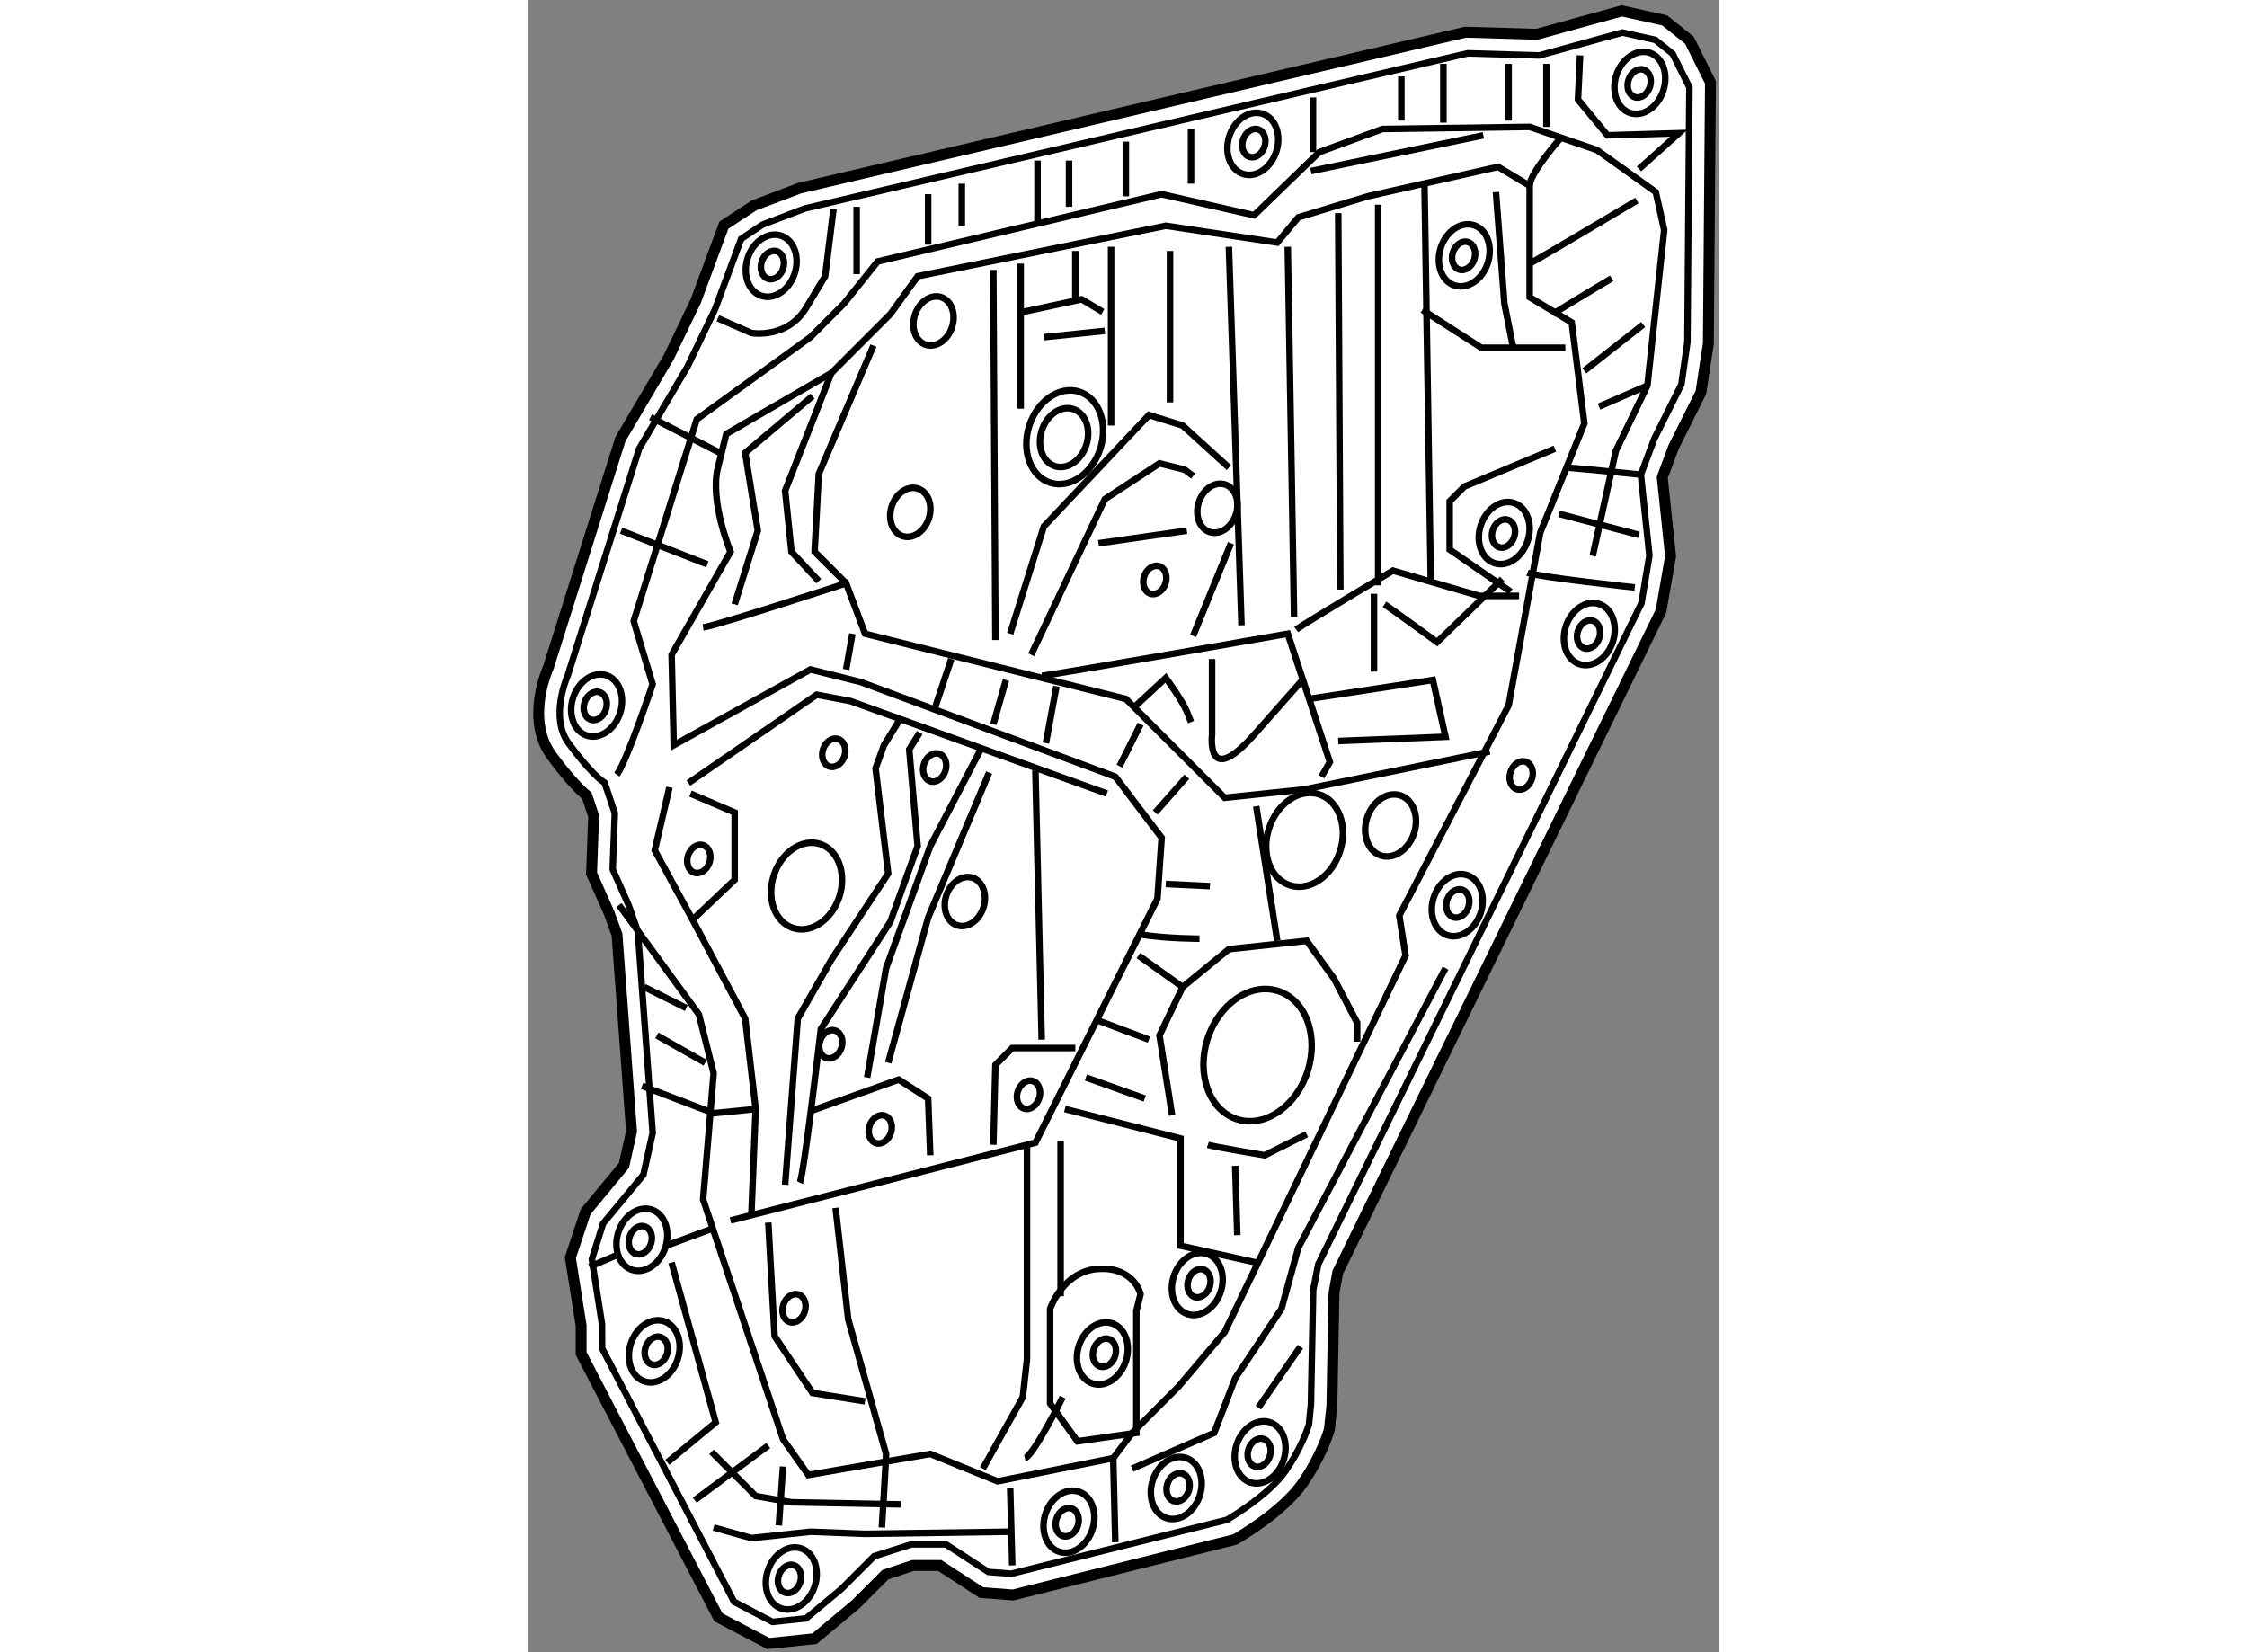 <?xml version="1.0" encoding="utf-8"?>
<!-- Generator: Adobe Illustrator 15.1.0, SVG Export Plug-In . SVG Version: 6.00 Build 0)  -->
<!DOCTYPE svg PUBLIC "-//W3C//DTD SVG 1.1//EN" "http://www.w3.org/Graphics/SVG/1.1/DTD/svg11.dtd">
<svg version="1.1" xmlns="http://www.w3.org/2000/svg" xmlns:xlink="http://www.w3.org/1999/xlink" x="0px" y="0px" width="244.8px"
	 height="180px" viewBox="90.379 86.586 54.682 75.834" enable-background="new 0 0 244.8 180" xml:space="preserve">
	
<rect x="90.379" y="86.586" width="54.682" height="75.834" fill="#808080" stroke="none"/>
	
<g><path fill="#FFFFFF" stroke="#000000" stroke-width="0.5" d="M101.419,162.02l-2.291-1.2l-6.302-12.111v-1.277l-0.494-3.126
			l0.701-2.104l1.76-2.13l0.346-1.556l-0.666-9.032l-0.363-0.999l-0.805-1.809l0.097-2.631l-0.312-0.936
			c-0.248-0.205-0.8-0.724-1.619-1.841c-1.215-1.656-0.19-3.959-0.146-4.057l3.305-10.47l2.22-3.765l1.236-2.571l1.292-3.483
			l1.384-0.908l2.089-0.791l30.564-7.158l3.272,0.096l3.906-1.075l1.965,0.437l1.135,0.909l0.968,1.936l-0.097,11.989l-0.341,2.239
			l-1.255,2.51l-0.519,1.391l0.381,3.62l-0.439,2.515l-14.836,30.347l-0.174,0.957l-0.096,5.174l-0.114,1.083
			c-0.013,0.047-0.321,1.156-1.227,2.464c-0.921,1.33-2.967,2.509-3.053,2.559l-0.123,0.049l-10.115,2.528l-1.456-0.111
			l-1.914-1.244h-1.227l-1.266,0.421l-1.367,1.368l-1.882,1.571L101.419,162.02z"></path><path fill="none" stroke="#000000" stroke-width="0.3" d="M99.845,160.104l1.763,0.924l1.543-0.162l1.625-1.354l1.496-1.498
			l1.709-0.544h1.591l1.947,1.266l1.054,0.081l9.896-2.474c0.322-0.191,1.964-1.198,2.683-2.236
			c0.721-1.041,1.022-1.949,1.079-2.136l0.092-0.92l0.103-5.25l0.234-1.188l14.834-30.344l0.364-2.182l-0.392-3.717l0.619-1.651
			l1.24-2.485l0.278-1.95l0.091-11.692l-0.77-1.539l-0.795-0.636l-1.511-0.336l-3.815,1.049l-3.291-0.097l-30.411,7.121
			l-1.946,0.741l-0.983,0.655l-1.2,3.232l-1.273,2.647l-2.211,3.753l-3.265,10.372c-0.029,0.073-0.854,1.942,0.025,3.142
			c0.976,1.33,1.519,1.717,1.524,1.721l0.131,0.092l0.469,1.396l-0.096,2.582l0.727,1.635l0.427,1.223l0.681,9.241l-0.427,1.92
			l-1.848,2.237l-0.517,1.637l0.465,2.977l0.005,1.114L99.845,160.104z"></path><ellipse transform="matrix(0.953 0.304 -0.304 0.953 46.915 -31.26)" fill="none" stroke="#000000" stroke-width="0.3" cx="123.812" cy="134.979" rx="2.413" ry="3.089"></ellipse><ellipse transform="matrix(0.953 0.304 -0.304 0.953 37.824 -29.892)" fill="none" stroke="#000000" stroke-width="0.3" cx="114.985" cy="106.62" rx="1.074" ry="1.375"></ellipse><ellipse transform="matrix(0.953 0.304 -0.304 0.953 37.856 -29.91)" fill="none" stroke="#000000" stroke-width="0.3" cx="114.985" cy="106.62" rx="1.712" ry="2.191"></ellipse><ellipse transform="matrix(0.953 0.304 -0.304 0.953 43.952 -32.373)" fill="none" stroke="#000000" stroke-width="0.3" cx="126.022" cy="125.073" rx="1.712" ry="2.191"></ellipse><ellipse transform="matrix(0.953 0.304 -0.304 0.953 38.517 -27.584)" fill="none" stroke="#000000" stroke-width="0.3" cx="107.944" cy="110.044" rx="0.896" ry="1.146"></ellipse><ellipse transform="matrix(0.953 0.304 -0.304 0.953 39.124 -31.873)" fill="none" stroke="#000000" stroke-width="0.3" cx="122.036" cy="109.851" rx="0.896" ry="1.146"></ellipse><ellipse transform="matrix(0.953 0.304 -0.304 0.953 35.9 -28.321)" fill="none" stroke="#000000" stroke-width="0.3" cx="109.005" cy="101.26" rx="0.896" ry="1.146"></ellipse><ellipse transform="matrix(0.953 0.304 -0.304 0.953 44.059 -27.503)" fill="none" stroke="#000000" stroke-width="0.3" cx="110.453" cy="127.902" rx="0.896" ry="1.146"></ellipse><ellipse transform="matrix(0.953 0.304 -0.304 0.953 43.525 -25.332)" fill="none" stroke="#000000" stroke-width="0.3" cx="103.167" cy="127.201" rx="1.581" ry="2.025"></ellipse><ellipse transform="matrix(0.953 0.304 -0.304 0.953 40.577 -22.797)" fill="none" stroke="#000000" stroke-width="0.3" cx="93.506" cy="118.924" rx="1.134" ry="1.452"></ellipse><ellipse transform="matrix(0.953 0.304 -0.304 0.953 40.515 -22.774)" fill="none" stroke="#000000" stroke-width="0.3" cx="93.506" cy="118.924" rx="0.516" ry="0.661"></ellipse><ellipse transform="matrix(0.953 0.304 -0.304 0.953 42.893 -23.887)" fill="none" stroke="#000000" stroke-width="0.3" cx="98.24" cy="125.952" rx="0.516" ry="0.661"></ellipse><ellipse transform="matrix(0.953 0.305 -0.305 0.953 42.248 -27.431)" fill="none" stroke="#000000" stroke-width="0.3" cx="109.051" cy="121.704" rx="0.516" ry="0.661"></ellipse><ellipse transform="matrix(0.953 0.304 -0.304 0.953 41.826 -26.009)" fill="none" stroke="#000000" stroke-width="0.3" cx="104.321" cy="121.125" rx="0.516" ry="0.661"></ellipse><ellipse transform="matrix(0.953 0.304 -0.304 0.953 49.497 -24.241)" fill="none" stroke="#000000" stroke-width="0.3" cx="102.487" cy="146.608" rx="0.516" ry="0.661"></ellipse><ellipse transform="matrix(0.953 0.304 -0.304 0.953 45.737 -25.324)" fill="none" stroke="#000000" stroke-width="0.3" cx="104.321" cy="134.446" rx="0.516" ry="0.661"></ellipse><ellipse transform="matrix(0.953 0.304 -0.304 0.953 47.187 -25.836)" fill="none" stroke="#000000" stroke-width="0.3" cx="106.445" cy="138.403" rx="0.516" ry="0.661"></ellipse><ellipse transform="matrix(0.953 0.304 -0.304 0.953 46.869 -27.97)" fill="none" stroke="#000000" stroke-width="0.3" cx="113.395" cy="136.762" rx="0.516" ry="0.662"></ellipse><ellipse transform="matrix(0.953 0.304 -0.304 0.953 34.824 -26.187)" fill="none" stroke="#000000" stroke-width="0.3" cx="101.517" cy="98.75" rx="1.134" ry="1.451"></ellipse><ellipse transform="matrix(0.953 0.304 -0.304 0.953 34.881 -26.218)" fill="none" stroke="#000000" stroke-width="0.3" cx="101.517" cy="98.75" rx="0.516" ry="0.661"></ellipse><ellipse transform="matrix(0.953 0.304 -0.304 0.953 34.16 -33.166)" fill="none" stroke="#000000" stroke-width="0.3" cx="123.623" cy="93.151" rx="1.134" ry="1.452"></ellipse><ellipse transform="matrix(0.953 0.304 -0.304 0.953 34.208 -33.2)" fill="none" stroke="#000000" stroke-width="0.3" cx="123.622" cy="93.151" rx="0.517" ry="0.661"></ellipse><ellipse transform="matrix(0.953 0.304 -0.304 0.953 34.149 -38.697)" fill="none" stroke="#000000" stroke-width="0.3" cx="141.383" cy="90.352" rx="1.134" ry="1.452"></ellipse><ellipse transform="matrix(0.953 0.304 -0.304 0.953 34.119 -38.672)" fill="none" stroke="#000000" stroke-width="0.3" cx="141.383" cy="90.352" rx="0.516" ry="0.661"></ellipse><ellipse transform="matrix(0.953 0.304 -0.304 0.953 41.726 -36.796)" fill="none" stroke="#000000" stroke-width="0.3" cx="139.067" cy="115.643" rx="1.134" ry="1.452"></ellipse><ellipse transform="matrix(0.953 0.304 -0.304 0.953 41.691 -36.774)" fill="none" stroke="#000000" stroke-width="0.3" cx="139.067" cy="115.642" rx="0.516" ry="0.661"></ellipse><ellipse transform="matrix(0.953 0.304 -0.304 0.953 36.174 -35.874)" fill="none" stroke="#000000" stroke-width="0.3" cx="133.327" cy="98.267" rx="1.134" ry="1.451"></ellipse><ellipse transform="matrix(0.953 0.304 -0.304 0.953 36.143 -35.851)" fill="none" stroke="#000000" stroke-width="0.3" cx="133.327" cy="98.267" rx="0.516" ry="0.661"></ellipse><ellipse transform="matrix(0.953 0.304 -0.304 0.953 40.133 -35.828)" fill="none" stroke="#000000" stroke-width="0.3" cx="135.161" cy="111.009" rx="1.134" ry="1.451"></ellipse><ellipse transform="matrix(0.953 0.304 -0.304 0.953 40.099 -35.806)" fill="none" stroke="#000000" stroke-width="0.3" cx="135.161" cy="111.008" rx="0.516" ry="0.661"></ellipse><ellipse transform="matrix(0.953 0.304 -0.304 0.953 50.703 -28.444)" fill="none" stroke="#000000" stroke-width="0.3" cx="116.724" cy="148.654" rx="1.134" ry="1.451"></ellipse><ellipse transform="matrix(0.953 0.304 -0.304 0.953 50.796 -28.479)" fill="none" stroke="#000000" stroke-width="0.3" cx="116.724" cy="148.654" rx="0.516" ry="0.661"></ellipse><ellipse transform="matrix(0.953 0.304 -0.304 0.953 45.244 -34.37)" fill="none" stroke="#000000" stroke-width="0.3" cx="132.985" cy="128.095" rx="1.134" ry="1.452"></ellipse><ellipse transform="matrix(0.953 0.303 -0.303 0.953 45.139 -34.313)" fill="none" stroke="#000000" stroke-width="0.3" cx="132.985" cy="128.094" rx="0.517" ry="0.661"></ellipse><ellipse transform="matrix(0.953 0.304 -0.304 0.953 43.509 -35.53)" fill="none" stroke="#000000" stroke-width="0.3" cx="135.978" cy="122.11" rx="0.516" ry="0.661"></ellipse><ellipse transform="matrix(0.953 0.304 -0.304 0.953 39.969 -30.842)" fill="none" stroke="#000000" stroke-width="0.3" cx="119.182" cy="113.132" rx="0.516" ry="0.661"></ellipse><ellipse transform="matrix(0.953 0.304 -0.304 0.953 52.424 -30.43)" fill="none" stroke="#000000" stroke-width="0.3" cx="123.963" cy="153.191" rx="1.134" ry="1.451"></ellipse><ellipse transform="matrix(0.953 0.304 -0.304 0.953 52.381 -30.413)" fill="none" stroke="#000000" stroke-width="0.3" cx="123.963" cy="153.191" rx="0.516" ry="0.661"></ellipse><ellipse transform="matrix(0.953 0.304 -0.304 0.953 53.178 -23.616)" fill="none" stroke="#000000" stroke-width="0.3" cx="102.438" cy="158.982" rx="1.134" ry="1.451"></ellipse><ellipse transform="matrix(0.953 0.304 -0.304 0.953 53.097 -23.595)" fill="none" stroke="#000000" stroke-width="0.3" cx="102.438" cy="158.983" rx="0.516" ry="0.661"></ellipse><ellipse transform="matrix(0.953 0.304 -0.304 0.953 49.701 -22.2)" fill="none" stroke="#000000" stroke-width="0.3" cx="96.164" cy="148.558" rx="1.134" ry="1.452"></ellipse><ellipse transform="matrix(0.953 0.304 -0.304 0.953 49.79 -22.224)" fill="none" stroke="#000000" stroke-width="0.3" cx="96.163" cy="148.558" rx="0.516" ry="0.661"></ellipse><ellipse transform="matrix(0.953 0.304 -0.304 0.953 48.129 -22.268)" fill="none" stroke="#000000" stroke-width="0.3" cx="95.584" cy="143.441" rx="1.134" ry="1.452"></ellipse><ellipse transform="matrix(0.953 0.304 -0.304 0.953 43.964 -33.609)" fill="none" stroke="#000000" stroke-width="0.3" cx="129.948" cy="124.426" rx="1.134" ry="1.451"></ellipse><ellipse transform="matrix(0.953 0.304 -0.304 0.953 48.056 -22.248)" fill="none" stroke="#000000" stroke-width="0.3" cx="95.584" cy="143.442" rx="0.516" ry="0.661"></ellipse><ellipse transform="matrix(0.953 0.304 -0.304 0.953 52.989 -27.613)" fill="none" stroke="#000000" stroke-width="0.3" cx="115.179" cy="156.377" rx="1.134" ry="1.451"></ellipse><ellipse transform="matrix(0.953 0.304 -0.304 0.953 52.907 -27.586)" fill="none" stroke="#000000" stroke-width="0.3" cx="115.179" cy="156.376" rx="0.516" ry="0.661"></ellipse><ellipse transform="matrix(0.953 0.304 -0.304 0.953 52.752 -29.183)" fill="none" stroke="#000000" stroke-width="0.3" cx="120.102" cy="154.832" rx="1.134" ry="1.451"></ellipse><ellipse transform="matrix(0.953 0.304 -0.304 0.953 52.837 -29.214)" fill="none" stroke="#000000" stroke-width="0.3" cx="120.102" cy="154.832" rx="0.516" ry="0.661"></ellipse><ellipse transform="matrix(0.953 0.304 -0.304 0.953 49.951 -29.919)" fill="none" stroke="#000000" stroke-width="0.3" cx="121.068" cy="145.469" rx="1.134" ry="1.451"></ellipse><ellipse transform="matrix(0.953 0.304 -0.304 0.953 50.032 -29.952)" fill="none" stroke="#000000" stroke-width="0.3" cx="121.068" cy="145.469" rx="0.516" ry="0.661"></ellipse><path fill="none" stroke="#000000" stroke-width="0.3" d="M94.467,122.141c0.483-0.676,1.641-4.15,1.641-4.15l-0.869-2.896
			l2.896-9.267l5.212-3.765l1.544-1.544l1.545-1.931l13.031-3.089l4.247,0.966l2.993-2.896l2.896-1.062l6.757-0.097l3.089,1.062
			l2.703,1.931l0.386,1.737l-0.772,7.144l-1.447,2.992l-1.063,4.826"></path><path fill="none" stroke="#000000" stroke-width="0.3" d="M94.564,128.126l3.668,5.019l0.676,2.703l-0.483,5.792l3.668,11.004
			l1.159,1.641l5.599-0.965l3.089,1.255l5.309-1.062l0.869-1.159l2.124-2.123l2.124-2.51l8.301-17.278l-0.289-1.834l5.02-9.653
			l1.447-7.915l2.027-5.02l-0.193-1.544l-0.386-3.089l-1.931-1.159v-5.115l-1.448-0.869l-5.984,1.352l-3.186,0.965l-0.965,1.158
			l-5.116-0.771l-11.39,2.316l-1.255,1.737l-2.703,2.703l-4.826,2.799c0,0,0,0-0.386,1.545c-0.386,1.544,0.579,3.861,0.579,3.861
			l-2.703,4.729l0.097,4.15l6.274-3.475l2.317,0.579l11.68,4.344l2.124,2.8l-0.193,2.799l-5.599,11.197l-13.997,3.571"></path><polyline fill="none" stroke="#000000" stroke-width="0.3" points="96.88,122.72 96.205,125.616 97.942,128.801 100.355,133.338 
			100.838,137.488 100.645,142.219 		"></polyline><polyline fill="none" stroke="#000000" stroke-width="0.3" points="95.625,136.427 98.908,137.682 100.838,137.488 		"></polyline><line fill="none" stroke="#000000" stroke-width="0.3" x1="95.722" y1="131.89" x2="97.653" y2="132.855"></line><line fill="none" stroke="#000000" stroke-width="0.3" x1="96.301" y1="134.11" x2="98.521" y2="135.365"></line><polyline fill="none" stroke="#000000" stroke-width="0.3" points="97.75,122.527 103.638,118.473 105.182,118.763 
			116.958,123.01 		"></polyline><polyline fill="none" stroke="#000000" stroke-width="0.3" points="107.499,119.534 106.726,120.789 106.34,121.852 
			106.919,126.678 104.313,130.635 102.769,133.338 102.189,140.964 		"></polyline><path fill="none" stroke="#000000" stroke-width="0.3" d="M102.865,140.867c0.193-0.386,0.965-7.047,0.965-7.047l3.186-4.923
			l1.255-3.475l-0.386-4.44l0.482-0.772"></path><polyline fill="none" stroke="#000000" stroke-width="0.3" points="111.167,120.982 108.85,125.423 106.823,131.021 
			105.954,136.041 		"></polyline><polyline fill="none" stroke="#000000" stroke-width="0.3" points="103.348,137.585 107.402,136.138 108.753,137.006 
			108.85,139.612 		"></polyline><polyline fill="none" stroke="#000000" stroke-width="0.3" points="111.746,139.13 111.842,135.462 112.614,134.689 
			115.51,134.689 		"></polyline><line fill="none" stroke="#000000" stroke-width="0.3" x1="113.676" y1="121.947" x2="113.966" y2="134.304"></line><polyline fill="none" stroke="#000000" stroke-width="0.3" points="106.919,135.365 108.753,128.705 111.553,122.044 		"></polyline><polyline fill="none" stroke="#000000" stroke-width="0.3" points="97.846,123.01 99.873,123.878 99.873,126.967 97.942,128.801 
					"></polyline><line fill="none" stroke="#000000" stroke-width="0.3" x1="94.66" y1="110.943" x2="98.618" y2="112.488"></line><line fill="none" stroke="#000000" stroke-width="0.3" x1="96.012" y1="105.731" x2="99.197" y2="107.372"></line><path fill="none" stroke="#000000" stroke-width="0.3" d="M99.101,101.194l1.544,0.676c0,0,1.641,0.289,2.51-1.158
			c0.869-1.448,0.869-1.448,0.869-1.448l0.386-3.089"></path><line fill="none" stroke="#000000" stroke-width="0.3" x1="105.472" y1="96.078" x2="105.472" y2="99.167"></line><line fill="none" stroke="#000000" stroke-width="0.3" x1="108.753" y1="95.499" x2="108.753" y2="97.815"></line><line fill="none" stroke="#000000" stroke-width="0.3" x1="110.298" y1="95.017" x2="110.298" y2="96.947"></line><line fill="none" stroke="#000000" stroke-width="0.3" x1="113.773" y1="93.955" x2="113.773" y2="96.754"></line><line fill="none" stroke="#000000" stroke-width="0.3" x1="115.221" y1="93.955" x2="115.221" y2="96.078"></line><line fill="none" stroke="#000000" stroke-width="0.3" x1="117.827" y1="93.086" x2="117.827" y2="95.596"></line><line fill="none" stroke="#000000" stroke-width="0.3" x1="120.819" y1="92.507" x2="120.819" y2="95.017"></line><line fill="none" stroke="#000000" stroke-width="0.3" x1="126.418" y1="91.059" x2="126.418" y2="93.568"></line><line fill="none" stroke="#000000" stroke-width="0.3" x1="130.473" y1="90.094" x2="130.473" y2="92.121"></line><line fill="none" stroke="#000000" stroke-width="0.3" x1="132.402" y1="89.515" x2="132.402" y2="92.217"></line><line fill="none" stroke="#000000" stroke-width="0.3" x1="135.396" y1="89.515" x2="135.396" y2="92.121"></line><line fill="none" stroke="#000000" stroke-width="0.3" x1="137.133" y1="89.515" x2="137.133" y2="92.41"></line><polyline fill="none" stroke="#000000" stroke-width="0.3" points="138.677,89.128 138.58,91.155 139.932,92.796 143.214,92.7 
			141.38,94.341 		"></polyline><path fill="none" stroke="#000000" stroke-width="0.3" d="M136.36,95.113c0-0.579,1.448-2.221,1.448-2.221"></path><line fill="none" stroke="#000000" stroke-width="0.3" x1="126.321" y1="94.438" x2="134.236" y2="92.796"></line><line fill="none" stroke="#000000" stroke-width="0.3" x1="122.557" y1="97.912" x2="123.136" y2="115.287"></line><line fill="none" stroke="#000000" stroke-width="0.3" x1="125.26" y1="97.912" x2="125.549" y2="114.901"></line><line fill="none" stroke="#000000" stroke-width="0.3" x1="127.576" y1="96.368" x2="127.673" y2="113.646"></line><line fill="none" stroke="#000000" stroke-width="0.3" x1="129.41" y1="95.981" x2="129.41" y2="113.453"></line><line fill="none" stroke="#000000" stroke-width="0.3" x1="131.534" y1="95.017" x2="131.823" y2="113.164"></line><path fill="none" stroke="#000000" stroke-width="0.3" d="M98.425,115.384c0.676-0.097,6.564-2.027,6.564-2.027l0.869,2.317
			l11.97,2.992l4.537,4.536l3.668-0.386l8.494-1.737"></path><path fill="none" stroke="#000000" stroke-width="0.3" d="M113.966,117.604c0.29,0,11.294-1.93,11.294-1.93l1.931,5.888
			l-0.387,0.676"></path><polyline fill="none" stroke="#000000" stroke-width="0.3" points="126.225,118.666 131.92,117.797 132.499,120.403 
			127.576,120.597 		"></polyline><path fill="none" stroke="#000000" stroke-width="0.3" d="M125.646,115.48c0.387-0.29,4.44-2.703,4.44-2.703l3.958,1.158h1.834"></path><line fill="none" stroke="#000000" stroke-width="0.3" x1="129.217" y1="113.84" x2="129.217" y2="117.411"></line><path fill="none" stroke="#000000" stroke-width="0.3" d="M129.7,114.322c0.289,0.192,2.413,1.737,2.413,1.737l2.992-2.896"></path><path fill="none" stroke="#000000" stroke-width="0.3" d="M121.785,116.832v3.475c0,0-0.29,2.51,1.93,0
			c2.221-2.51,2.221-2.51,2.221-2.51"></path><path fill="none" stroke="#000000" stroke-width="0.3" d="M111.842,115.963c0-0.482-0.097-16.988-0.097-16.988"></path><polyline fill="none" stroke="#000000" stroke-width="0.3" points="106.244,102.449 103.734,108.337 103.541,111.909 
			104.989,113.356 		"></polyline><polyline fill="none" stroke="#000000" stroke-width="0.3" points="103.444,104.766 100.355,107.372 100.935,110.943 
			99.873,114.322 		"></polyline><polyline fill="none" stroke="#000000" stroke-width="0.3" points="104.313,103.704 102.189,109.109 102.479,111.909 
			103.734,113.26 		"></polyline><polyline fill="none" stroke="#000000" stroke-width="0.3" points="112.518,115.674 114.063,110.751 118.889,105.635 
			120.433,106.117 122.557,108.048 		"></polyline><polyline fill="none" stroke="#000000" stroke-width="0.3" points="113.483,116.639 116.862,109.496 119.372,107.854 
			120.53,108.145 120.916,108.434 		"></polyline><line fill="none" stroke="#000000" stroke-width="0.3" x1="120.916" y1="115.77" x2="122.653" y2="111.522"></line><line fill="none" stroke="#000000" stroke-width="0.3" x1="116.572" y1="111.522" x2="120.626" y2="110.943"></line><line fill="none" stroke="#000000" stroke-width="0.3" x1="113" y1="98.685" x2="113" y2="105.345"></line><line fill="none" stroke="#000000" stroke-width="0.3" x1="117.151" y1="97.912" x2="117.151" y2="106.117"></line><line fill="none" stroke="#000000" stroke-width="0.3" x1="119.854" y1="98.105" x2="119.854" y2="105.056"></line><polyline fill="none" stroke="#000000" stroke-width="0.3" points="113.097,100.904 115.8,100.325 116.765,100.904 		"></polyline><line fill="none" stroke="#000000" stroke-width="0.3" x1="114.063" y1="102.063" x2="116.862" y2="101.773"></line><line fill="none" stroke="#000000" stroke-width="0.3" x1="115.51" y1="98.105" x2="115.51" y2="100.325"></line><polyline fill="none" stroke="#000000" stroke-width="0.3" points="131.438,100.809 134.141,102.546 138.001,102.546 		"></polyline><polyline fill="none" stroke="#000000" stroke-width="0.3" points="134.815,95.402 135.202,100.519 135.588,102.449 		"></polyline><path fill="none" stroke="#000000" stroke-width="0.3" d="M136.36,98.685c0.386-0.193,4.923-2.896,4.923-2.896"></path><path fill="none" stroke="#000000" stroke-width="0.3" d="M137.422,101.001c0.29-0.192,2.703-1.641,2.703-1.641"></path><line fill="none" stroke="#000000" stroke-width="0.3" x1="138.87" y1="103.607" x2="141.573" y2="101.483"></line><line fill="none" stroke="#000000" stroke-width="0.3" x1="141.766" y1="104.283" x2="139.546" y2="105.248"></line><polyline fill="none" stroke="#000000" stroke-width="0.3" points="135.491,113.743 132.692,111.813 132.692,109.592 
			133.368,108.916 137.519,107.179 		"></polyline><path fill="none" stroke="#000000" stroke-width="0.3" d="M138.001,108.048c0.29,0,3.466,0.323,3.466,0.323"></path><path fill="none" stroke="#000000" stroke-width="0.3" d="M136.264,112.874c0.482,0.193,4.923,0.676,4.923,0.676"></path><line fill="none" stroke="#000000" stroke-width="0.3" x1="137.712" y1="110.171" x2="141.38" y2="111.137"></line><line fill="none" stroke="#000000" stroke-width="0.3" x1="93.212" y1="144.729" x2="94.564" y2="144.149"></line><line fill="none" stroke="#000000" stroke-width="0.3" x1="96.665" y1="143.786" x2="98.811" y2="142.991"></line><polyline fill="none" stroke="#000000" stroke-width="0.3" points="96.977,144.535 99.004,151.871 96.784,153.705 		"></polyline><line fill="none" stroke="#000000" stroke-width="0.3" x1="98.039" y1="155.442" x2="101.417" y2="152.934"></line><polyline fill="none" stroke="#000000" stroke-width="0.3" points="98.908,156.697 100.645,157.181 103.348,156.891 
			105.857,156.987 112.421,156.891 		"></polyline><line fill="none" stroke="#000000" stroke-width="0.3" x1="102.093" y1="153.898" x2="101.9" y2="156.602"></line><polyline fill="none" stroke="#000000" stroke-width="0.3" points="98.811,153.223 100.838,155.25 102.479,155.539 
			107.499,155.636 		"></polyline><line fill="none" stroke="#000000" stroke-width="0.3" x1="112.518" y1="154.863" x2="112.614" y2="158.436"></line><line fill="none" stroke="#000000" stroke-width="0.3" x1="117.248" y1="153.513" x2="117.344" y2="157.373"></line><polyline fill="none" stroke="#000000" stroke-width="0.3" points="118.117,153.995 121.881,152.354 122.847,149.844 
			124.97,146.659 125.742,143.859 132.499,131.021 		"></polyline><line fill="none" stroke="#000000" stroke-width="0.3" x1="123.908" y1="151.195" x2="125.839" y2="148.396"></line><polyline fill="none" stroke="#000000" stroke-width="0.3" points="101.417,142.701 101.707,147.914 103.444,150.52 
			105.857,150.906 		"></polyline><path fill="none" stroke="#000000" stroke-width="0.3" d="M104.506,142.025l0.579,5.116l1.737,6.178
			c0,0.289-0.193,3.378-0.193,3.378"></path><polyline fill="none" stroke="#000000" stroke-width="0.3" points="113.29,139.13 113.29,148.976 113.097,150.713 
			111.263,153.995 		"></polyline><path fill="none" stroke="#000000" stroke-width="0.3" d="M114.352,151.003v-4.344c0,0,0.579-1.738,2.22-1.834
			c1.641-0.097,1.931,1.158,1.931,1.158l-0.193,0.771v5.599l-2.703,0.387L114.352,151.003z"></path><path fill="none" stroke="#000000" stroke-width="0.3" d="M113.194,153.513c0.386-0.097,1.737-2.8,1.737-2.8"></path><line fill="none" stroke="#000000" stroke-width="0.3" x1="114.834" y1="138.937" x2="114.834" y2="146.08"></line><polyline fill="none" stroke="#000000" stroke-width="0.3" points="115.028,137.488 120.337,138.84 120.337,143.763 
			123.812,144.535 		"></polyline><line fill="none" stroke="#000000" stroke-width="0.3" x1="115.993" y1="136.041" x2="118.696" y2="137.006"></line><polyline fill="none" stroke="#000000" stroke-width="0.3" points="119.951,137.778 119.372,134.11 120.433,131.89 
			122.557,130.152 126.128,129.767 127.383,131.504 128.445,133.531 128.445,134.399 		"></polyline><path fill="none" stroke="#000000" stroke-width="0.3" d="M121.592,139.13c0.29,0.097,2.606,0.482,2.606,0.482l1.93-0.966"></path><line fill="none" stroke="#000000" stroke-width="0.3" x1="122.847" y1="140.095" x2="122.943" y2="143.28"></line><line fill="none" stroke="#000000" stroke-width="0.3" x1="116.572" y1="133.435" x2="118.889" y2="134.304"></line><line fill="none" stroke="#000000" stroke-width="0.3" x1="118.406" y1="130.442" x2="120.433" y2="131.89"></line><path fill="none" stroke="#000000" stroke-width="0.3" d="M118.503,129.477c1.158,0.193,2.703,0.193,2.703,0.193"></path><line fill="none" stroke="#000000" stroke-width="0.3" x1="119.661" y1="127.16" x2="121.688" y2="127.257"></line><line fill="none" stroke="#000000" stroke-width="0.3" x1="123.812" y1="123.589" x2="124.777" y2="129.767"></line><line fill="none" stroke="#000000" stroke-width="0.3" x1="105.278" y1="115.674" x2="104.989" y2="117.314"></line><line fill="none" stroke="#000000" stroke-width="0.3" x1="109.815" y1="116.832" x2="109.043" y2="119.148"></line><line fill="none" stroke="#000000" stroke-width="0.3" x1="112.325" y1="117.797" x2="111.746" y2="119.824"></line><line fill="none" stroke="#000000" stroke-width="0.3" x1="114.642" y1="118.087" x2="114.159" y2="120.692"></line><line fill="none" stroke="#000000" stroke-width="0.3" x1="117.538" y1="121.755" x2="118.503" y2="119.824"></line><line fill="none" stroke="#000000" stroke-width="0.3" x1="119.178" y1="123.878" x2="120.626" y2="122.237"></line><path fill="none" stroke="#000000" stroke-width="0.3" d="M118.31,118.955l1.352-1.255c0,0,0.772,1.063,0.965,1.545
			c0.193,0.482,0.193,0.482,0.193,0.482"></path></g>


</svg>
